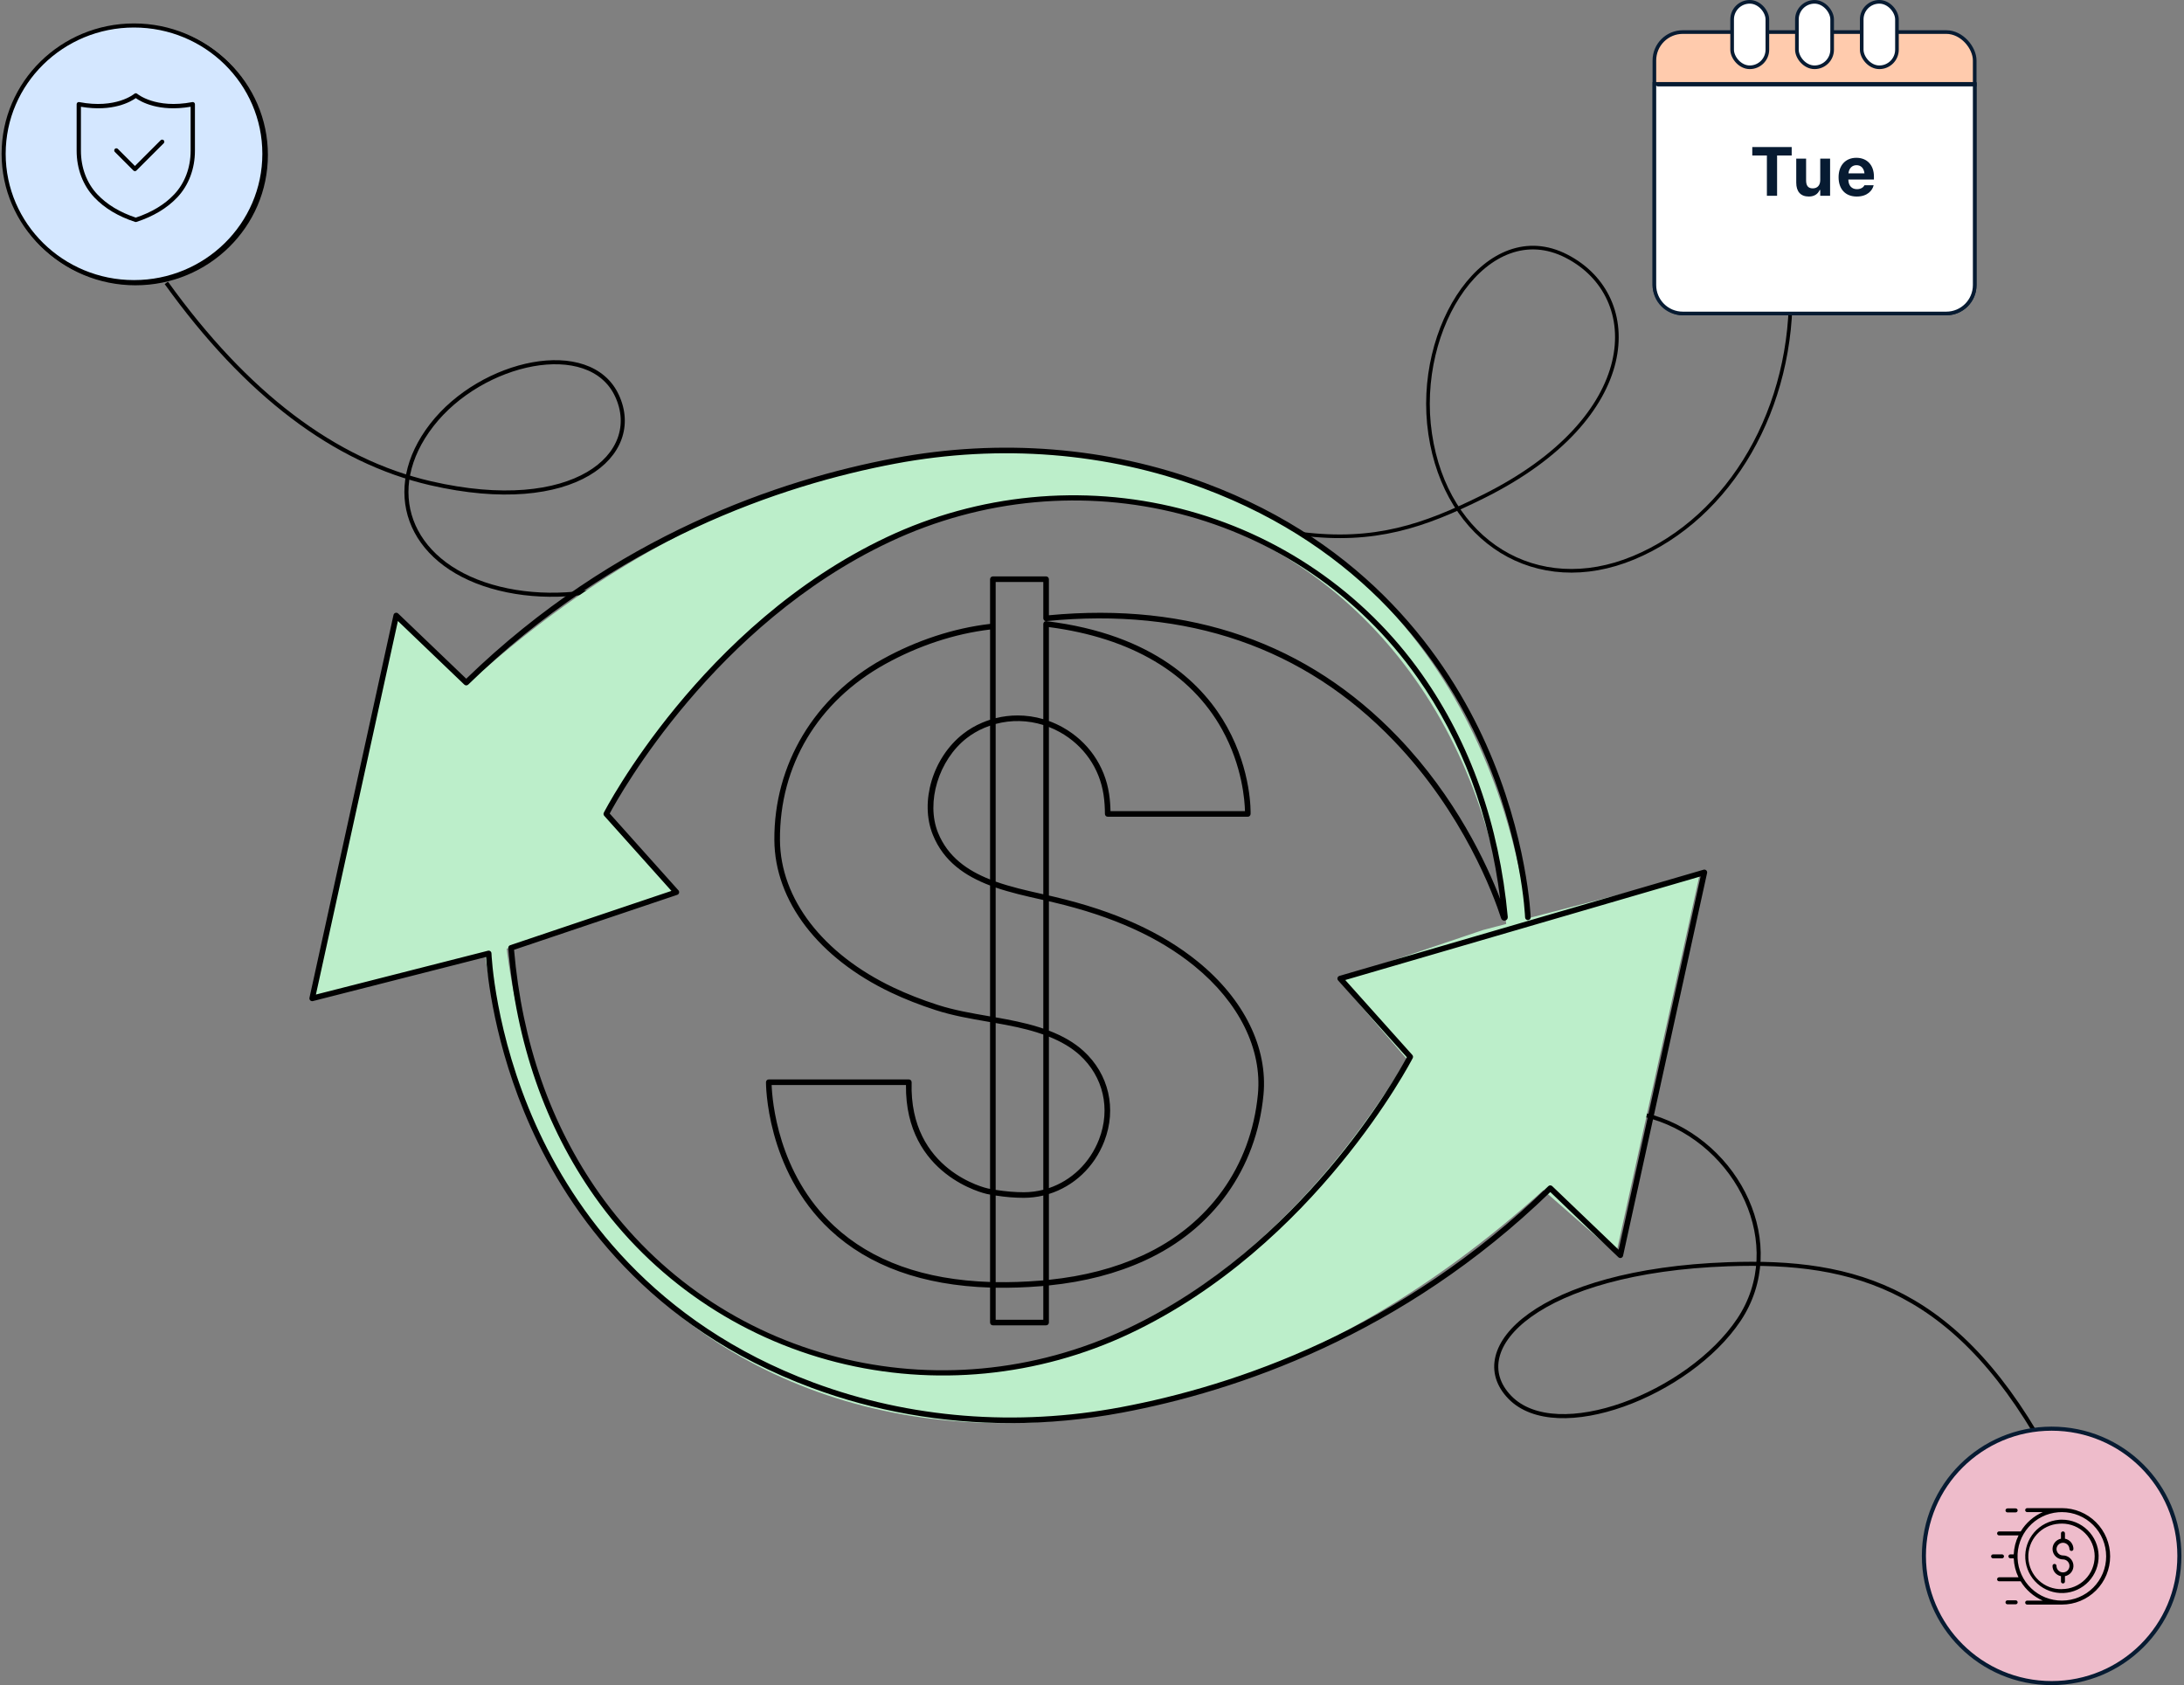 <svg width="600" height="463" viewBox="0 0 600 463" fill="none"
    xmlns="http://www.w3.org/2000/svg">
    <rect x="0" y="0" width="600" height="463" fill="#808080" stroke="none"/>
    <path d="M491.915 78.062C493.02 111.957 475.404 142.184 448.778 153.252C422.153 164.319 397.294 148.817 392.904 119.217C388.514 89.617 408.748 59.255 430.359 70.381C451.971 81.508 451.054 114.779 407.518 136.416C391.109 144.571 377.665 149.181 357.498 146.661" stroke="black"/>
    <path d="M205.464 140.914C187.291 159.318 158.017 167.851 135.011 161.123C112.004 154.395 104.908 134.484 118.611 116.796C132.313 99.108 162.019 92.64 169.496 108.71C176.974 124.78 157.87 141.9 118.28 132.767C91.887 126.678 67.692 108.332 45.696 77.728" stroke="black" stroke-width="1.119"/>
    <path d="M37.223 77.826C57.004 77.826 73.039 62.041 73.039 42.569C73.039 23.098 57.004 7.312 37.223 7.312C17.442 7.312 1.406 23.098 1.406 42.569C1.406 62.041 17.442 77.826 37.223 77.826Z" fill="#D4E7FF" stroke="black" stroke-width="1.119"/>
    <path d="M36.816 77.514C56.597 77.514 72.633 61.729 72.633 42.257C72.633 22.785 56.597 7 36.816 7C17.036 7 1 22.785 1 42.257C1 61.729 17.036 77.514 36.816 77.514Z" fill="#D4E7FF" stroke="black" stroke-width="1.119"/>
    <path d="M53.551 28.628C53.551 28.541 53.532 28.455 53.495 28.376C53.458 28.298 53.404 28.228 53.337 28.173C53.27 28.118 53.191 28.078 53.107 28.056C53.023 28.035 52.935 28.032 52.85 28.049C42.734 29.995 37.739 25.808 37.691 25.766C37.583 25.673 37.446 25.621 37.304 25.621C37.161 25.621 37.024 25.672 36.916 25.765C36.867 25.808 31.87 29.995 21.756 28.049C21.671 28.033 21.583 28.035 21.498 28.057C21.414 28.078 21.336 28.118 21.269 28.174C21.202 28.229 21.148 28.298 21.111 28.377C21.074 28.456 21.055 28.541 21.055 28.628V41.416C21.055 46.373 22.778 50.925 25.907 54.232C28.705 57.191 32.478 59.459 37.12 60.973C37.24 61.012 37.368 61.012 37.487 60.973C42.13 59.459 45.903 57.191 48.701 54.232C51.83 50.925 53.553 46.373 53.553 41.416V28.628H53.551ZM52.371 41.415C52.371 46.069 50.763 50.333 47.842 53.421C45.217 56.196 41.672 58.339 37.302 59.79C32.933 58.339 29.387 56.196 26.762 53.421C23.841 50.333 22.233 46.069 22.233 41.415V29.333C31.011 30.826 35.936 27.932 37.302 26.954C38.668 27.932 43.591 30.826 52.371 29.333V41.415Z" fill="black"/>
    <path d="M44.137 38.532L37.068 45.6L32.382 40.914C32.271 40.803 32.121 40.741 31.965 40.741C31.808 40.741 31.658 40.803 31.548 40.914C31.437 41.024 31.375 41.174 31.375 41.331C31.375 41.487 31.437 41.637 31.548 41.748L36.651 46.851C36.706 46.906 36.771 46.95 36.843 46.98C36.914 47.009 36.991 47.025 37.068 47.025C37.146 47.025 37.222 47.009 37.294 46.98C37.366 46.95 37.431 46.906 37.485 46.851L44.971 39.366C45.025 39.311 45.069 39.246 45.098 39.175C45.128 39.103 45.143 39.026 45.143 38.949C45.143 38.871 45.128 38.795 45.098 38.723C45.069 38.652 45.025 38.587 44.971 38.532C44.916 38.477 44.851 38.434 44.779 38.404C44.708 38.375 44.631 38.359 44.554 38.359C44.476 38.359 44.4 38.375 44.328 38.404C44.257 38.434 44.191 38.477 44.137 38.532Z" fill="black"/>
    <path d="M364.306 362.644C380.561 307.116 432.072 300.297 453.95 306.894C477.702 314.056 491.415 342.158 477.702 362.644C463.989 383.13 427.612 397.195 414.762 383.888C401.912 370.58 422.604 349.197 474.79 347.352C509.581 346.122 538.429 353.801 563.947 402.208" stroke="black" stroke-width="1.119"/>
    <path d="M598.732 427.483C598.732 446.784 583.022 462.434 563.638 462.434C544.254 462.434 528.544 446.784 528.544 427.483C528.544 408.183 544.254 392.532 563.638 392.532C583.022 392.532 598.732 408.183 598.732 427.483Z" fill="#EEBCCB" stroke="#071B32" stroke-width="1.119"/>
    <rect x="562.016" y="419.23" width="5.821" height="2.899" fill="#EEBCCB"/>
    <path d="M566.461 414.363H556.914C556.769 414.363 556.63 414.421 556.528 414.523C556.425 414.626 556.368 414.765 556.368 414.91C556.368 415.055 556.425 415.194 556.528 415.297C556.63 415.399 556.769 415.457 556.914 415.457H561.208C558.69 416.561 556.572 418.414 555.143 420.764H549.198C549.053 420.764 548.914 420.821 548.811 420.924C548.709 421.027 548.651 421.166 548.651 421.311C548.651 421.456 548.709 421.595 548.811 421.697C548.914 421.8 549.053 421.857 549.198 421.857H554.545C553.748 423.483 553.297 425.257 553.222 427.066H552.311C552.166 427.066 552.027 427.124 551.924 427.226C551.822 427.329 551.764 427.468 551.764 427.613C551.764 427.758 551.822 427.897 551.924 427.999C552.027 428.102 552.166 428.16 552.311 428.16H553.222C553.294 429.967 553.738 431.74 554.527 433.368H549.198C549.053 433.368 548.914 433.426 548.811 433.528C548.709 433.631 548.651 433.77 548.651 433.915C548.651 434.06 548.709 434.199 548.811 434.302C548.914 434.404 549.053 434.462 549.198 434.462H555.121C556.547 436.817 558.669 438.671 561.194 439.769H556.914C556.769 439.769 556.63 439.826 556.528 439.929C556.425 440.032 556.368 440.171 556.368 440.316C556.368 440.461 556.425 440.6 556.528 440.702C556.63 440.805 556.769 440.862 556.914 440.862H566.461C569.975 440.862 573.345 439.466 575.829 436.982C578.314 434.497 579.71 431.127 579.71 427.613C579.71 424.099 578.314 420.729 575.829 418.244C573.345 415.759 569.975 414.363 566.461 414.363ZM566.461 439.769C563.319 439.779 560.295 438.572 558.024 436.401C555.752 434.23 554.409 431.265 554.277 428.125C554.144 424.986 555.233 421.918 557.313 419.563C559.394 417.209 562.305 415.752 565.436 415.497C565.775 415.468 566.118 415.457 566.461 415.457C569.685 415.457 572.777 416.738 575.056 419.017C577.336 421.297 578.617 424.389 578.617 427.613C578.617 430.837 577.336 433.929 575.056 436.208C572.777 438.488 569.685 439.769 566.461 439.769ZM566.461 417.534C566.176 417.534 565.892 417.534 565.611 417.571C562.984 417.795 560.549 419.04 558.828 421.038C557.107 423.036 556.238 425.629 556.406 428.261C556.575 430.893 557.768 433.354 559.73 435.116C561.691 436.879 564.266 437.802 566.9 437.689C569.535 437.576 572.02 436.435 573.824 434.511C575.627 432.587 576.605 430.033 576.548 427.397C576.49 424.76 575.402 422.251 573.516 420.408C571.631 418.564 569.098 417.533 566.461 417.534ZM566.461 436.627C564.099 436.689 561.808 435.82 560.082 434.208C558.355 432.596 557.332 430.37 557.232 428.01C557.133 425.65 557.965 423.345 559.55 421.593C561.134 419.841 563.344 418.783 565.702 418.646C565.954 418.624 566.209 418.613 566.461 418.613C568.847 418.613 571.136 419.561 572.824 421.249C574.512 422.937 575.46 425.226 575.46 427.613C575.46 430 574.512 432.289 572.824 433.976C571.136 435.664 568.847 436.612 566.461 436.612V436.627ZM564.97 425.583C564.971 426.054 565.158 426.507 565.492 426.841C565.825 427.175 566.277 427.363 566.749 427.365C567.464 427.363 568.155 427.628 568.685 428.109C569.215 428.589 569.547 429.25 569.615 429.963C569.684 430.675 569.484 431.387 569.055 431.96C568.626 432.532 567.998 432.924 567.295 433.058V434.516C567.295 434.661 567.238 434.801 567.135 434.903C567.033 435.006 566.894 435.063 566.749 435.063C566.604 435.063 566.464 435.006 566.362 434.903C566.259 434.801 566.202 434.661 566.202 434.516V433.058C565.547 432.931 564.957 432.58 564.533 432.065C564.109 431.55 563.877 430.904 563.876 430.237C563.876 430.092 563.934 429.953 564.036 429.851C564.139 429.748 564.278 429.69 564.423 429.69C564.568 429.69 564.707 429.748 564.81 429.851C564.912 429.953 564.97 430.092 564.97 430.237C564.969 430.59 565.073 430.935 565.269 431.229C565.464 431.523 565.743 431.752 566.068 431.887C566.394 432.022 566.753 432.058 567.099 431.989C567.445 431.921 567.763 431.751 568.013 431.501C568.262 431.252 568.432 430.934 568.501 430.588C568.569 430.242 568.534 429.883 568.398 429.557C568.263 429.231 568.034 428.953 567.74 428.757C567.447 428.562 567.101 428.458 566.749 428.458C566.035 428.456 565.349 428.188 564.822 427.707C564.295 427.227 563.965 426.567 563.897 425.857C563.829 425.147 564.027 424.437 564.453 423.865C564.879 423.293 565.502 422.9 566.202 422.761V421.303C566.202 421.158 566.259 421.019 566.362 420.917C566.464 420.814 566.604 420.757 566.749 420.757C566.894 420.757 567.033 420.814 567.135 420.917C567.238 421.019 567.295 421.158 567.295 421.303V422.761C567.95 422.89 568.54 423.241 568.965 423.755C569.389 424.27 569.623 424.915 569.624 425.583C569.624 425.728 569.567 425.867 569.464 425.969C569.362 426.072 569.223 426.129 569.078 426.129C568.933 426.129 568.794 426.072 568.691 425.969C568.589 425.867 568.531 425.728 568.531 425.583C568.51 425.124 568.314 424.692 567.982 424.375C567.65 424.058 567.209 423.881 566.75 423.881C566.292 423.881 565.851 424.058 565.519 424.375C565.187 424.692 564.991 425.124 564.97 425.583ZM551.505 415.533C551.36 415.533 551.221 415.476 551.119 415.373C551.016 415.271 550.958 415.132 550.958 414.987C550.958 414.842 551.016 414.703 551.119 414.6C551.221 414.497 551.36 414.44 551.505 414.44H553.754C553.899 414.44 554.038 414.497 554.141 414.6C554.243 414.703 554.301 414.842 554.301 414.987C554.301 415.132 554.243 415.271 554.141 415.373C554.038 415.476 553.899 415.533 553.754 415.533H551.505ZM553.754 440.786H551.505C551.36 440.786 551.221 440.728 551.119 440.626C551.016 440.523 550.958 440.384 550.958 440.239C550.958 440.094 551.016 439.955 551.119 439.852C551.221 439.75 551.36 439.692 551.505 439.692H553.754C553.899 439.692 554.038 439.75 554.141 439.852C554.243 439.955 554.301 440.094 554.301 440.239C554.301 440.384 554.243 440.523 554.141 440.626C554.038 440.728 553.899 440.786 553.754 440.786ZM550 428.16H547.547C547.402 428.16 547.263 428.102 547.16 427.999C547.058 427.897 547 427.758 547 427.613C547 427.468 547.058 427.329 547.16 427.226C547.263 427.124 547.402 427.066 547.547 427.066H550C550.145 427.066 550.284 427.124 550.386 427.226C550.489 427.329 550.547 427.468 550.547 427.613C550.547 427.758 550.489 427.897 550.386 427.999C550.284 428.102 550.145 428.16 550 428.16Z" fill="black"/>
    <path d="M86 274.499L109 169.999L129 187.499C250.5 77.5 401.5 115.501 420 253.999L414 255.499C399.5 128 252 83 166.5 223.499L185.5 245.499L145.5 258.999L86 274.499Z" fill="#BCEECA"/>
    <path d="M467 240.001L444 344.501L424 327.001C302.5 437 151.5 398.999 133 260.501L139 259.001C153.5 386.5 301 431.5 386.5 291.001L367.5 269.001L407.5 255.501L467 240.001Z" fill="#BCEECA"/>
    <g clip-path="url(#clip0_9101_3099)">
        <path d="M277.59 391C258.777 391 240.278 387.745 222.958 381.303C178.24 364.671 156.293 333.118 145.755 309.577C135.687 287.085 133.836 267.406 133.535 262.934L85.96 275.051C85.7 275.119 85.426 275.044 85.235 274.859C85.043 274.675 84.961 274.403 85.018 274.143L108.104 168.958C108.163 168.687 108.365 168.468 108.632 168.387C108.899 168.305 109.187 168.375 109.388 168.568L128.089 186.48C168.782 147.017 214.475 131.742 245.704 125.877C274.83 120.408 304.339 122.766 331.043 132.698C375.76 149.33 397.707 180.882 408.245 204.423C419.658 229.919 420.511 251.797 420.518 252.016C420.532 252.439 420.199 252.794 419.775 252.808C419.373 252.808 418.994 252.49 418.981 252.067C418.973 251.851 418.122 230.223 406.815 204.993C396.395 181.741 374.697 150.573 330.504 134.137C304.065 124.303 274.84 121.969 245.989 127.386C214.833 133.237 169.182 148.52 128.632 188.097C128.334 188.386 127.86 188.388 127.561 188.102L109.314 170.624L86.788 273.256L134.06 261.215C134.285 261.155 134.525 261.205 134.712 261.345C134.898 261.484 135.011 261.701 135.019 261.933C135.027 262.148 135.878 283.776 147.185 309.007C157.605 332.259 179.303 363.427 223.495 379.864C249.934 389.697 279.159 392.033 308.012 386.614C339.166 380.763 384.817 365.482 425.368 325.903C425.664 325.613 426.138 325.611 426.438 325.898L444.686 343.376L467.2 240.794L369.576 269.265L388.002 289.855C388.214 290.091 388.258 290.432 388.114 290.714C387.853 291.227 361.429 342.318 310.348 366.435C285.23 378.294 256.625 381.078 229.802 374.277C202.828 367.436 179.231 351.264 163.355 328.742C149.773 309.475 141.795 286.51 139.639 260.487C139.61 260.135 139.824 259.809 140.16 259.697L184.459 244.777L165.996 224.146C165.786 223.911 165.741 223.57 165.885 223.287C166.145 222.774 192.569 171.684 243.65 147.566C268.767 135.706 297.375 132.921 324.196 139.724C351.17 146.565 374.768 162.737 390.644 185.259C403.948 204.132 411.881 226.567 414.222 251.939C414.266 252.415 413.944 252.847 413.473 252.943C413.004 253.04 412.545 252.768 412.4 252.318C410.329 245.924 402.083 223.51 382.957 203.57C358.301 177.866 326.174 166.789 287.466 170.653C287.441 170.656 287.416 170.657 287.392 170.657C287.422 170.657 287.452 170.659 287.482 170.663C317.221 174.271 330.89 188.472 337.121 199.75C343.88 211.983 343.581 223.189 343.565 223.66C343.551 224.073 343.211 224.402 342.796 224.402H304.319C303.894 224.402 303.549 224.058 303.549 223.634C303.549 221.815 303.423 220.046 303.175 218.377C302.094 211.096 297.738 204.828 291.221 201.183C290.223 200.626 289.201 200.144 288.159 199.737V246.05C288.698 246.173 289.232 246.296 289.76 246.421C306.293 250.318 319.158 256.139 329.091 264.218C341.782 274.541 348.349 287.882 347.108 300.821C345.155 321.17 333.27 337.762 314.5 346.344C306.649 349.933 298.012 352.176 288.158 353.181V363.37C288.158 363.794 287.814 364.138 287.388 364.138H272.767C272.342 364.138 271.997 363.795 271.997 363.37V353.765C253.47 353.17 238.739 347.871 228.079 337.944C210.339 321.426 210.431 297.571 210.434 297.332C210.439 296.912 210.782 296.574 211.204 296.574H249.68C249.889 296.574 250.088 296.657 250.233 296.807C250.378 296.956 250.456 297.157 250.45 297.365C249.708 321.774 271.167 326.489 271.383 326.532C271.589 326.574 271.793 326.613 271.997 326.651V280.816C271.763 280.775 271.529 280.735 271.297 280.694C266.601 279.884 261.745 279.046 257.104 277.549C252.716 276.134 248.576 274.507 244.802 272.715C224.825 263.228 212.838 247.552 212.735 230.781C212.609 210.058 223.711 191.493 242.435 181.12C251.769 175.948 261.96 172.597 271.907 171.43C271.937 171.427 271.967 171.425 271.997 171.425V159.14C271.997 158.716 272.342 158.372 272.767 158.372H287.388C287.813 158.372 288.158 158.716 288.158 159.14V169.043C326.977 165.375 359.249 176.633 384.068 202.508C399.999 219.116 408.472 237.427 412.14 246.994C409.281 223.974 401.638 203.524 389.385 186.142C356.997 140.193 295.983 124.554 244.308 148.953C196.287 171.627 170.258 218.364 167.5 223.52L186.383 244.621C186.555 244.813 186.619 245.079 186.553 245.328C186.487 245.577 186.3 245.776 186.055 245.859L141.223 260.958C143.428 286.46 151.296 308.965 164.613 327.858C197.001 373.807 258.013 389.447 309.69 365.046C357.695 342.381 383.738 295.637 386.498 290.48L367.615 269.379C367.439 269.183 367.377 268.91 367.45 268.657C367.522 268.403 367.719 268.205 367.974 268.131L468.014 238.955C468.272 238.88 468.556 238.946 468.755 239.131C468.953 239.316 469.04 239.592 468.981 239.857L445.895 345.042C445.835 345.313 445.634 345.532 445.367 345.613C445.101 345.691 444.811 345.624 444.61 345.432L425.909 327.52C385.215 366.984 339.523 382.258 308.294 388.122C298.062 390.044 287.777 390.999 277.589 391L277.59 391ZM273.537 362.602H286.619V353.326C286.384 353.346 286.149 353.367 285.912 353.386C281.621 353.736 277.492 353.874 273.537 353.803V362.602ZM273.537 352.267C277.455 352.338 281.534 352.201 285.788 351.855C286.065 351.833 286.343 351.809 286.619 351.784V328.474C284.899 328.883 283.115 329.1 281.292 329.107C278.846 329.111 276.257 328.904 273.537 328.476V352.268V352.267ZM211.989 298.109C212.137 302.251 213.662 322.429 229.143 336.835C239.511 346.481 253.889 351.636 271.998 352.229V328.215C271.692 328.158 271.385 328.1 271.077 328.038C270.845 327.99 248.6 323.104 248.894 298.11H211.988L211.989 298.109ZM288.158 328.051V351.636C297.777 350.641 306.206 348.446 313.858 344.948C332.116 336.6 343.677 320.463 345.576 300.674C346.767 288.255 340.404 275.401 328.118 265.408C318.369 257.479 305.706 251.757 289.406 247.915C288.994 247.818 288.578 247.722 288.158 247.626V283.171C292.062 284.664 295.187 286.502 297.656 288.751C304.644 295.115 306.835 304.633 303.373 313.587C300.622 320.702 294.983 325.923 288.158 328.052V328.051ZM273.537 326.921C276.263 327.362 278.897 327.567 281.286 327.571C283.116 327.564 284.902 327.331 286.619 326.89V284.238C286.021 284.026 285.405 283.822 284.77 283.624C281.115 282.488 277.296 281.745 273.537 281.082V326.92V326.921ZM288.158 284.818V326.435C294.336 324.355 299.421 319.539 301.937 313.033C305.165 304.682 303.128 295.811 296.619 289.883C294.409 287.872 291.622 286.202 288.158 284.818ZM273.537 279.525C277.43 280.207 281.4 280.969 285.228 282.159C285.702 282.306 286.166 282.458 286.619 282.613V247.277C286.376 247.222 286.131 247.167 285.886 247.112C281.82 246.198 277.562 245.242 273.537 243.857V279.525V279.525ZM271.998 172.966C262.276 174.12 252.315 177.402 243.183 182.462C224.687 192.71 214.15 210.318 214.275 230.772C214.375 246.939 226.034 262.101 245.465 271.328C249.179 273.092 253.255 274.694 257.579 276.089C262.116 277.552 266.917 278.38 271.561 279.181C271.707 279.206 271.852 279.232 271.999 279.257V243.299C265.199 240.718 259.241 236.722 256.268 229.351C252.607 220.277 256.28 208.087 264.631 201.598C266.201 200.378 267.948 199.356 269.822 198.561C270.54 198.258 271.266 197.988 271.999 197.754V172.965L271.998 172.966ZM273.537 242.219C277.642 243.685 282.038 244.673 286.224 245.613C286.356 245.643 286.487 245.672 286.619 245.702V199.196C282.355 197.858 277.842 197.752 273.537 198.904V242.219ZM271.998 199.373C271.468 199.554 270.943 199.754 270.423 199.976C268.671 200.718 267.04 201.672 265.575 202.81C257.869 208.798 254.333 220.448 257.694 228.777C260.373 235.418 265.761 239.17 271.998 241.64V199.372V199.373ZM305.081 222.866H342.024C341.965 220.172 341.345 210.542 335.737 200.427C327.151 184.94 310.71 175.224 288.158 172.296V198.095C289.459 198.568 290.735 199.151 291.973 199.844C298.909 203.724 303.547 210.397 304.698 218.153C304.922 219.66 305.049 221.242 305.081 222.866ZM279.567 196.573C281.94 196.573 284.312 196.913 286.619 197.59V171.425C286.619 171.205 286.714 170.997 286.878 170.85C287.019 170.725 287.199 170.658 287.385 170.657C287.197 170.656 287.013 170.587 286.872 170.459C286.711 170.313 286.619 170.107 286.619 169.89V159.908H273.537V197.317C275.521 196.82 277.545 196.573 279.568 196.573H279.567Z" fill="black"/>
    </g>
    <rect x="454.5" y="8.809" width="88" height="77.32" rx="7.807" fill="#FFCBAD" stroke="#071B32"/>
    <path d="M454.5 23.047H542.5V78.32C542.5 82.632 539.005 86.127 534.693 86.127H462.307C457.995 86.127 454.5 82.632 454.5 78.32V23.047Z" fill="white" stroke="#071B32"/>
    <path d="M485.41 53.785V42.716H481.396V40.407H492.224V42.716H488.21V53.785H485.41ZM496.941 53.998C494.651 53.998 493.474 52.608 493.474 50.179V43.578H496.181V49.558C496.181 51.004 496.728 51.755 498.007 51.755C499.342 51.755 500.066 50.856 500.066 49.474V43.578H502.773V53.785H500.066V52.209H499.899C499.435 53.322 498.397 53.998 496.941 53.998ZM510.095 53.998C506.989 53.998 505.107 51.968 505.107 48.696V48.686C505.107 45.441 507.008 43.355 509.983 43.355C512.959 43.355 514.814 45.395 514.814 48.482V49.326H507.786C507.814 51.004 508.713 51.977 510.15 51.977C511.337 51.977 511.995 51.347 512.181 50.958L512.208 50.902H514.73L514.712 50.995C514.396 52.274 513.08 53.998 510.095 53.998ZM510.03 45.386C508.852 45.386 507.981 46.183 507.814 47.629H512.218C512.051 46.146 511.207 45.386 510.03 45.386Z" fill="#071B32"/>
    <rect x="475.859" y="0.5" width="9.68" height="17.987" rx="4.84" fill="white" stroke="#071B32"/>
    <rect x="493.656" y="0.5" width="9.68" height="17.987" rx="4.84" fill="white" stroke="#071B32"/>
    <rect x="511.461" y="0.5" width="9.68" height="17.987" rx="4.84" fill="white" stroke="#071B32"/>
    <line x1="455.188" y1="23.234" x2="543.001" y2="23.234" stroke="#071B32"/>
    <defs>
        <clipPath id="clip0_9101_3099">
            <rect width="384" height="268" fill="white" transform="translate(85 123)"/>
        </clipPath>
    </defs>
</svg>
